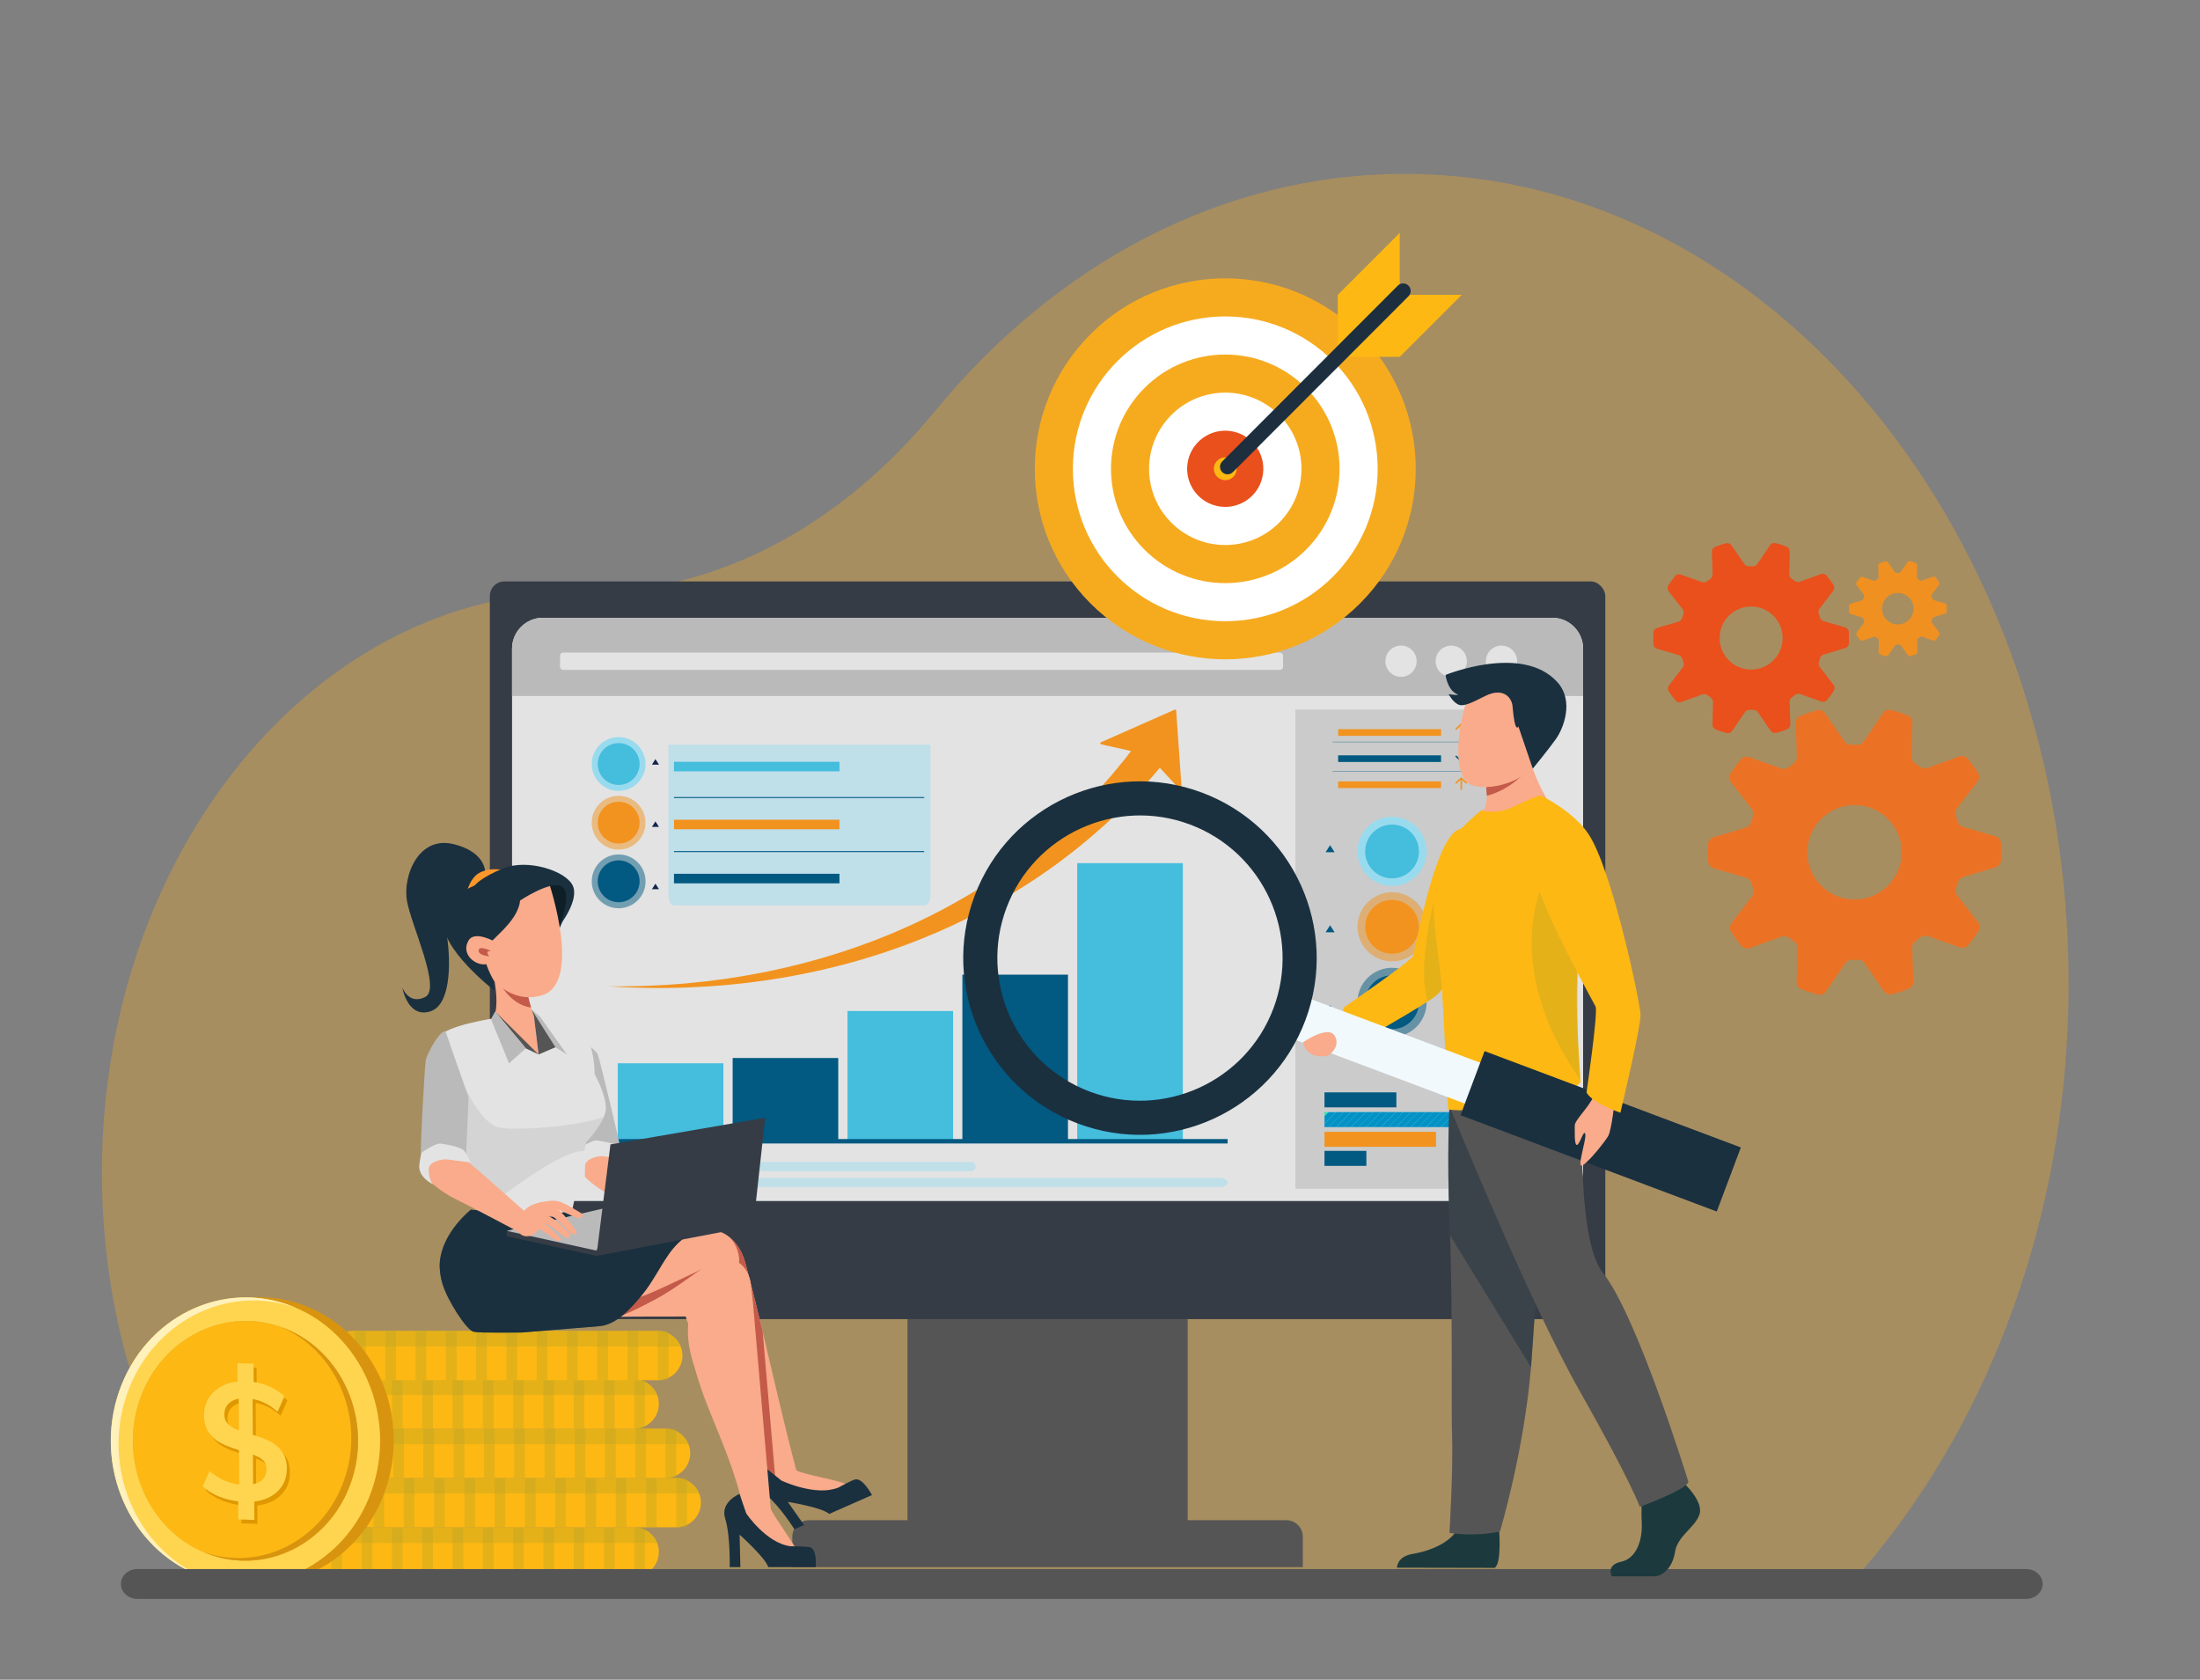 <?xml version="1.0" encoding="UTF-8"?>
<svg xmlns="http://www.w3.org/2000/svg" viewBox="0 0 2791.9 2131.54">
  <rect x="0" y="0" width="2791.9" height="2131.54" fill="#808080" stroke="none"/>
  <defs>
    <style>
      .cls-1 {
        fill: #baa425;
      }

      .cls-1, .cls-2 {
        mix-blend-mode: multiply;
        opacity: .36;
      }

      .cls-1, .cls-2, .cls-3, .cls-4, .cls-5, .cls-6, .cls-7, .cls-8, .cls-9, .cls-10, .cls-11, .cls-12, .cls-13, .cls-14, .cls-15, .cls-16, .cls-17, .cls-18, .cls-19, .cls-20, .cls-21, .cls-22, .cls-23, .cls-24, .cls-25, .cls-26, .cls-27, .cls-28, .cls-29, .cls-30, .cls-31, .cls-32, .cls-33, .cls-34 {
        stroke-width: 0px;
      }

      .cls-2, .cls-21 {
        fill: #bababa;
      }

      .cls-3 {
        opacity: .33;
      }

      .cls-3, .cls-30 {
        fill: #f6ab1f;
      }

      .cls-4, .cls-35 {
        opacity: .47;
      }

      .cls-4, .cls-13 {
        fill: #1a303f;
      }

      .cls-5, .cls-36 {
        opacity: .49;
      }

      .cls-5, .cls-9 {
        fill: #99dbee;
      }

      .cls-37 {
        opacity: .6;
      }

      .cls-38 {
        opacity: .5;
      }

      .cls-39 {
        isolation: isolate;
      }

      .cls-6 {
        fill: #f9ab8b;
      }

      .cls-7 {
        fill: #fb972b;
      }

      .cls-8 {
        fill: #565555;
      }

      .cls-10 {
        fill: #45bddd;
      }

      .cls-11 {
        fill: #2de0b1;
      }

      .cls-12 {
        fill: #1c3a3e;
      }

      .cls-14 {
        fill: #363c45;
      }

      .cls-15 {
        fill: #0e1f28;
      }

      .cls-16 {
        fill: #1d2e3f;
      }

      .cls-17 {
        fill: #132250;
      }

      .cls-18 {
        fill: #df9800;
      }

      .cls-19 {
        fill: #d8940e;
      }

      .cls-20 {
        fill: #c45a49;
      }

      .cls-22 {
        fill: #f1f9fc;
      }

      .cls-23 {
        fill: #fff1bb;
      }

      .cls-24 {
        fill: #fff;
      }

      .cls-25 {
        fill: #e3e3e3;
      }

      .cls-26 {
        fill: #fdb813;
      }

      .cls-27 {
        fill: #ffd550;
      }

      .cls-28 {
        fill: #f09021;
      }

      .cls-29 {
        fill: #f2931f;
      }

      .cls-31 {
        fill: #eb7225;
      }

      .cls-32 {
        fill: #e9501c;
      }

      .cls-33 {
        fill: #0192c6;
      }

      .cls-34 {
        fill: #025981;
      }
    </style>
  </defs>
  <g class="cls-39">
    <g id="a_business_meeting" data-name="a business meeting">
      <g>
        <path class="cls-3" d="m2625.11,1248.38c0,274.36-88.15,523.61-231.8,707.92-13.09,16.8-26.63,33.06-40.62,48.73H302.94c-12.58-15.56-24.61-31.82-36.01-48.73-85.97-127.29-137.61-290.37-137.61-468.17,0-406.94,270.46-736.8,604.13-736.8,2.31,0,4.61,0,6.9.03,165.87,2.28,325.04-81.99,446.74-230.21,152.44-185.66,362.93-300.48,595.39-300.48,465.38,0,842.64,460.13,842.64,1027.7Z"/>
        <path class="cls-32" d="m2346.29,802.19c-.07-2.82-1.96-5.27-4.68-6.06l-27.48-8c-2.11-.61-3.78-2.26-4.4-4.36-.51-1.73-1.07-3.43-1.68-5.11-.75-2.07-.38-4.38.95-6.13l17.48-22.87c1.67-2.18,1.78-5.18.29-7.49-2.63-4.06-5.49-7.96-8.56-11.68-1.75-2.12-4.63-2.91-7.22-1.99l-27.09,9.74c-2.07.74-4.38.39-6.13-.95-1.42-1.09-2.87-2.13-4.35-3.14-1.82-1.23-2.88-3.32-2.83-5.51l.7-28.81c.07-2.74-1.6-5.23-4.16-6.22-4.47-1.73-9.07-3.21-13.78-4.42-2.66-.68-5.46.36-7.01,2.63l-16.27,23.91c-1.22,1.79-3.25,2.86-5.42,2.84-1.71-.01-3.72,0-5.44.02-2.17.03-4.2-1.02-5.43-2.8l-16.42-23.8c-1.56-2.26-4.37-3.29-7.03-2.59-4.7,1.24-9.29,2.76-13.75,4.52-2.55,1.01-4.2,3.51-4.12,6.25l.89,28.81c.07,2.2-.98,4.28-2.79,5.53-1.47,1.01-2.91,2.07-4.32,3.17-1.74,1.35-4.05,1.72-6.13.99l-27.16-9.56c-2.59-.91-5.47-.09-7.2,2.03-3.05,3.74-5.88,7.66-8.48,11.74-1.48,2.32-1.35,5.31.34,7.49l17.63,22.75c1.35,1.74,1.73,4.04,1,6.12-.6,1.69-1.14,3.39-1.64,5.12-.61,2.12-2.26,3.77-4.37,4.4l-27.42,8.18c-2.71.81-4.58,3.28-4.64,6.11-.08,4.19-.07,9.92.04,14.14.07,2.82,1.96,5.27,4.68,6.06l27.48,8c2.11.61,3.78,2.26,4.4,4.36.51,1.73,1.07,3.43,1.68,5.11.75,2.07.38,4.38-.95,6.13l-17.48,22.87c-1.67,2.18-1.78,5.18-.29,7.49,2.63,4.06,5.49,7.96,8.56,11.68,1.75,2.12,4.63,2.91,7.22,1.99l27.09-9.74c2.07-.74,4.38-.39,6.13.95,1.42,1.09,2.87,2.13,4.35,3.14,1.82,1.23,2.88,3.32,2.83,5.51l-.7,28.81c-.07,2.74,1.6,5.23,4.16,6.22,4.47,1.73,9.07,3.21,13.78,4.42,2.66.68,5.46-.36,7.01-2.63l16.27-23.91c1.22-1.79,3.25-2.86,5.42-2.84,1.71.01,3.72,0,5.44-.02,2.17-.03,4.2,1.02,5.43,2.81l16.42,23.8c1.56,2.26,4.37,3.29,7.03,2.59,4.7-1.24,9.29-2.76,13.75-4.52,2.55-1.01,4.2-3.51,4.12-6.25l-.89-28.81c-.07-2.2.98-4.28,2.79-5.53,1.47-1.01,2.91-2.07,4.32-3.17,1.74-1.35,4.05-1.72,6.13-.99l27.16,9.56c2.59.91,5.47.09,7.2-2.03,3.05-3.74,5.88-7.66,8.48-11.74,1.48-2.32,1.35-5.31-.34-7.49l-17.63-22.75c-1.35-1.74-1.73-4.04-1-6.12.6-1.69,1.14-3.39,1.64-5.12.61-2.12,2.26-3.77,4.37-4.4l27.42-8.18c2.71-.81,4.58-3.28,4.64-6.11.08-4.19.07-9.92-.04-14.14Zm-124.04,47.48c-22.09,0-40-17.91-40-40s17.91-40,40-40,40,17.91,40,40-17.91,40-40,40Z"/>
        <path class="cls-31" d="m2539.28,1070.31c-.11-4.23-2.94-7.9-7.01-9.08l-41.16-11.98c-3.16-.92-5.66-3.38-6.59-6.54-.77-2.59-1.61-5.14-2.52-7.66-1.12-3.1-.58-6.56,1.43-9.18l26.18-34.25c2.5-3.27,2.67-7.76.43-11.22-3.94-6.08-8.22-11.92-12.82-17.49-2.62-3.17-6.94-4.36-10.81-2.97l-40.58,14.59c-3.1,1.12-6.56.59-9.18-1.42-2.12-1.63-4.29-3.2-6.51-4.7-2.73-1.85-4.31-4.97-4.23-8.26l1.05-43.16c.1-4.11-2.4-7.84-6.23-9.32-6.7-2.59-13.59-4.81-20.64-6.62-3.98-1.02-8.18.55-10.5,3.95l-24.36,35.81c-1.83,2.69-4.87,4.28-8.12,4.26-2.56-.02-5.58-.01-8.15.02-3.24.04-6.29-1.53-8.13-4.2l-24.6-35.65c-2.34-3.39-6.55-4.93-10.52-3.88-7.04,1.86-13.91,4.13-20.6,6.77-3.82,1.51-6.3,5.25-6.17,9.36l1.34,43.15c.1,3.29-1.46,6.42-4.17,8.28-2.21,1.52-4.37,3.1-6.48,4.75-2.6,2.03-6.06,2.58-9.17,1.48l-40.69-14.32c-3.88-1.37-8.19-.14-10.79,3.05-4.56,5.6-8.81,11.47-12.7,17.58-2.21,3.47-2.02,7.96.5,11.21l26.41,34.08c2.02,2.6,2.59,6.06,1.49,9.16-.89,2.52-1.71,5.08-2.46,7.67-.91,3.17-3.39,5.65-6.55,6.59l-41.08,12.25c-4.06,1.21-6.87,4.91-6.95,9.15-.12,6.28-.1,14.85.06,21.18.11,4.23,2.94,7.9,7.01,9.08l41.16,11.98c3.16.92,5.66,3.38,6.59,6.54.77,2.58,1.61,5.14,2.52,7.66,1.12,3.1.58,6.56-1.43,9.18l-26.18,34.25c-2.5,3.27-2.67,7.76-.43,11.22,3.94,6.08,8.22,11.92,12.82,17.49,2.62,3.17,6.94,4.36,10.81,2.97l40.58-14.59c3.1-1.12,6.56-.59,9.18,1.42,2.12,1.63,4.29,3.2,6.51,4.7,2.73,1.85,4.31,4.97,4.23,8.26l-1.05,43.16c-.1,4.11,2.4,7.84,6.23,9.32,6.7,2.59,13.59,4.81,20.64,6.62,3.98,1.02,8.18-.55,10.5-3.95l24.36-35.81c1.83-2.69,4.87-4.28,8.12-4.26,2.56.02,5.58.01,8.15-.02,3.24-.04,6.29,1.53,8.13,4.2l24.6,35.65c2.34,3.39,6.55,4.93,10.52,3.88,7.04-1.86,13.91-4.13,20.6-6.77,3.82-1.51,6.3-5.25,6.17-9.36l-1.34-43.15c-.1-3.29,1.46-6.42,4.17-8.29,2.21-1.52,4.37-3.1,6.48-4.75,2.6-2.03,6.06-2.58,9.17-1.48l40.69,14.32c3.88,1.37,8.19.14,10.79-3.05,4.56-5.6,8.81-11.47,12.7-17.58,2.21-3.47,2.02-7.96-.5-11.21l-26.41-34.08c-2.02-2.6-2.59-6.06-1.49-9.16.89-2.52,1.71-5.08,2.46-7.67.91-3.17,3.39-5.65,6.55-6.59l41.08-12.25c4.06-1.21,6.87-4.91,6.95-9.15.12-6.28.1-14.85-.06-21.18Zm-185.79,71.12c-33.09,0-59.91-26.82-59.91-59.91s26.82-59.91,59.91-59.91,59.91,26.82,59.91,59.91-26.82,59.91-59.91,59.91Z"/>
        <path class="cls-28" d="m2470.47,768.69c-.04-1.41-.98-2.64-2.34-3.03l-13.74-4c-1.06-.31-1.89-1.13-2.2-2.18-.26-.86-.54-1.72-.84-2.56-.37-1.04-.19-2.19.48-3.06l8.74-11.43c.83-1.09.89-2.59.14-3.74-1.31-2.03-2.74-3.98-4.28-5.84-.87-1.06-2.32-1.46-3.61-.99l-13.55,4.87c-1.04.37-2.19.2-3.06-.47-.71-.54-1.43-1.07-2.17-1.57-.91-.62-1.44-1.66-1.41-2.76l.35-14.41c.03-1.37-.8-2.62-2.08-3.11-2.24-.87-4.54-1.61-6.89-2.21-1.33-.34-2.73.18-3.5,1.32l-8.13,11.96c-.61.9-1.63,1.43-2.71,1.42-.86,0-1.86,0-2.72,0-1.08.01-2.1-.51-2.71-1.4l-8.21-11.9c-.78-1.13-2.19-1.65-3.51-1.29-2.35.62-4.64,1.38-6.87,2.26-1.28.5-2.1,1.75-2.06,3.12l.45,14.4c.03,1.1-.49,2.14-1.39,2.77-.74.51-1.46,1.04-2.16,1.58-.87.68-2.02.86-3.06.49l-13.58-4.78c-1.29-.46-2.73-.05-3.6,1.02-1.52,1.87-2.94,3.83-4.24,5.87-.74,1.16-.67,2.66.17,3.74l8.82,11.38c.67.87.86,2.02.5,3.06-.3.84-.57,1.7-.82,2.56-.3,1.06-1.13,1.88-2.19,2.2l-13.71,4.09c-1.36.4-2.29,1.64-2.32,3.05-.04,2.1-.03,4.96.02,7.07.04,1.41.98,2.64,2.34,3.03l13.74,4c1.06.31,1.89,1.13,2.2,2.18.26.86.54,1.72.84,2.56.37,1.04.19,2.19-.48,3.06l-8.74,11.43c-.83,1.09-.89,2.59-.14,3.74,1.31,2.03,2.74,3.98,4.28,5.84.87,1.06,2.32,1.46,3.61.99l13.55-4.87c1.04-.37,2.19-.2,3.06.47.71.54,1.43,1.07,2.17,1.57.91.62,1.44,1.66,1.41,2.76l-.35,14.41c-.03,1.37.8,2.62,2.08,3.11,2.24.87,4.54,1.61,6.89,2.21,1.33.34,2.73-.18,3.5-1.32l8.13-11.96c.61-.9,1.63-1.43,2.71-1.42.86,0,1.86,0,2.72,0,1.08-.01,2.1.51,2.71,1.4l8.21,11.9c.78,1.13,2.19,1.65,3.51,1.29,2.35-.62,4.64-1.38,6.87-2.26,1.28-.5,2.1-1.75,2.06-3.12l-.45-14.4c-.03-1.1.49-2.14,1.39-2.77.74-.51,1.46-1.04,2.16-1.58.87-.68,2.02-.86,3.06-.49l13.58,4.78c1.29.46,2.73.05,3.6-1.02,1.52-1.87,2.94-3.83,4.24-5.87.74-1.16.67-2.66-.17-3.74l-8.82-11.37c-.67-.87-.86-2.02-.5-3.06.3-.84.57-1.7.82-2.56.3-1.06,1.13-1.88,2.19-2.2l13.71-4.09c1.36-.4,2.29-1.64,2.32-3.05.04-2.1.03-4.96-.02-7.07Zm-62.02,23.74c-11.04,0-20-8.95-20-20s8.95-20,20-20,20,8.95,20,20-8.95,20-20,20Z"/>
        <g>
          <g>
            <rect class="cls-8" x="1151.64" y="1646.17" width="355.56" height="301.46"/>
            <rect class="cls-14" x="621.62" y="737.82" width="1415.6" height="936.11" rx="18.54" ry="18.54"/>
            <path class="cls-8" d="m1026.43,1929.12h605.98c11.56,0,20.95,9.39,20.95,20.95v38.55h-647.88v-38.55c0-11.56,9.39-20.95,20.95-20.95Z"/>
          </g>
          <g>
            <path class="cls-25" d="m2009.03,823.16v661.71c0,21.66-17.56,39.22-39.22,39.22H689.02c-21.65,0-39.2-17.56-39.2-39.22v-661.71c0-21.66,17.56-39.22,39.2-39.22h1280.79c21.66,0,39.22,17.56,39.22,39.22Z"/>
            <g class="cls-37">
              <rect class="cls-21" x="1643.98" y="900.48" width="274.4" height="608.04"/>
            </g>
            <rect class="cls-34" x="1680.83" y="1386.2" width="91.24" height="19.03"/>
            <rect class="cls-29" x="1680.83" y="1436.27" width="141.53" height="19.03"/>
            <rect class="cls-34" x="1680.83" y="1460.44" width="53.17" height="19.03"/>
            <g>
              <polygon class="cls-11" points="1685.91 1411.31 1680.83 1411.31 1680.83 1416.39 1680.83 1416.52 1686.05 1411.31 1685.91 1411.31"/>
              <polygon class="cls-33" points="1695.41 1411.24 1695.34 1411.31 1686.05 1411.31 1680.83 1416.52 1680.83 1425.82 1680.83 1425.89 1680.83 1425.95 1695.54 1411.24 1695.41 1411.24"/>
              <polygon class="cls-33" points="1704.9 1411.24 1695.54 1411.24 1680.83 1425.95 1680.83 1430.27 1685.87 1430.27 1686 1430.27 1705.03 1411.24 1704.9 1411.24"/>
              <polygon class="cls-33" points="1714.39 1411.24 1705.03 1411.24 1686 1430.27 1695.37 1430.27 1695.5 1430.27 1714.53 1411.24 1714.39 1411.24"/>
              <polygon class="cls-33" points="1723.89 1411.24 1714.53 1411.24 1695.5 1430.27 1704.86 1430.27 1704.99 1430.27 1724.02 1411.24 1723.89 1411.24"/>
              <polygon class="cls-33" points="1733.38 1411.24 1724.02 1411.24 1704.99 1430.27 1714.35 1430.27 1714.49 1430.27 1733.51 1411.24 1733.38 1411.24"/>
              <polygon class="cls-33" points="1742.88 1411.24 1733.51 1411.24 1714.49 1430.27 1723.85 1430.27 1723.98 1430.27 1743.01 1411.24 1742.88 1411.24"/>
              <polygon class="cls-33" points="1752.45 1411.17 1743.09 1411.17 1723.98 1430.27 1733.42 1430.19 1733.55 1430.19 1752.58 1411.17 1752.45 1411.17"/>
              <polygon class="cls-33" points="1761.86 1411.24 1761.94 1411.17 1752.58 1411.17 1733.55 1430.19 1742.91 1430.19 1742.84 1430.27 1742.97 1430.27 1762 1411.24 1761.86 1411.24"/>
              <polygon class="cls-33" points="1771.36 1411.24 1762 1411.24 1742.97 1430.27 1752.33 1430.27 1752.46 1430.27 1771.49 1411.24 1771.36 1411.24"/>
              <polygon class="cls-33" points="1780.85 1411.24 1771.49 1411.24 1752.46 1430.27 1761.82 1430.27 1761.96 1430.27 1780.98 1411.24 1780.85 1411.24"/>
              <polygon class="cls-33" points="1790.35 1411.24 1780.98 1411.24 1761.96 1430.27 1771.32 1430.27 1771.45 1430.27 1790.48 1411.24 1790.35 1411.24"/>
              <polygon class="cls-33" points="1799.84 1411.24 1790.48 1411.24 1771.45 1430.27 1780.81 1430.27 1780.94 1430.27 1799.97 1411.24 1799.84 1411.24"/>
              <polygon class="cls-33" points="1809.33 1411.24 1799.97 1411.24 1780.94 1430.27 1790.31 1430.27 1790.44 1430.27 1809.47 1411.24 1809.33 1411.24"/>
              <polygon class="cls-33" points="1818.83 1411.24 1809.47 1411.24 1790.44 1430.27 1799.8 1430.27 1799.93 1430.27 1818.96 1411.24 1818.83 1411.24"/>
              <polygon class="cls-33" points="1828.32 1411.24 1818.96 1411.24 1799.93 1430.27 1809.29 1430.27 1809.43 1430.27 1828.45 1411.24 1828.32 1411.24"/>
              <polygon class="cls-33" points="1837.81 1411.24 1828.45 1411.24 1809.43 1430.27 1818.79 1430.27 1818.92 1430.27 1837.95 1411.24 1837.81 1411.24"/>
              <polygon class="cls-33" points="1839.26 1419.43 1828.41 1430.27 1837.84 1430.34 1839.32 1428.85 1839.26 1419.43"/>
              <polygon class="cls-33" points="1837.95 1411.24 1818.92 1430.27 1828.28 1430.27 1828.41 1430.27 1839.26 1419.43 1839.26 1419.29 1839.26 1411.24 1837.95 1411.24"/>
              <polygon class="cls-33" points="1839.26 1428.92 1839.26 1428.79 1837.78 1430.27 1837.97 1430.34 1839.32 1430.34 1839.26 1428.92"/>
            </g>
            <circle class="cls-9" cx="1766.56" cy="1080.48" r="43.89" transform="translate(-304.21 1090.1) rotate(-31.72)"/>
            <path class="cls-10" d="m1800.7,1080.48c0,18.86-15.29,34.14-34.14,34.14s-34.14-15.28-34.14-34.14,15.29-34.14,34.14-34.14,34.14,15.28,34.14,34.14Z"/>
            <g class="cls-38">
              <circle class="cls-29" cx="1766.56" cy="1176.15" r="43.89" transform="translate(-130.47 224.66) rotate(-7.02)"/>
            </g>
            <path class="cls-29" d="m1800.7,1176.15c0,18.86-15.29,34.14-34.14,34.14s-34.14-15.28-34.14-34.14,15.29-34.14,34.14-34.14,34.14,15.28,34.14,34.14Z"/>
            <g class="cls-38">
              <circle class="cls-34" cx="1766.56" cy="1271.82" r="43.89" transform="translate(-391.09 984.05) rotate(-28.15)"/>
            </g>
            <path class="cls-34" d="m1800.7,1271.82c0,18.86-15.29,34.14-34.14,34.14s-34.14-15.28-34.14-34.14,15.29-34.14,34.14-34.14,34.14,15.28,34.14,34.14Z"/>
            <polygon class="cls-34" points="1682.21 1081.5 1687.95 1072.52 1693.69 1081.5 1682.21 1081.5"/>
            <polygon class="cls-34" points="1682.21 1183.1 1687.95 1174.13 1693.69 1183.1 1682.21 1183.1"/>
            <polygon class="cls-34" points="1682.21 1284.7 1687.95 1275.73 1693.69 1284.7 1682.21 1284.7"/>
            <g>
              <rect class="cls-10" x="784" y="1349.29" width="134.01" height="97.73"/>
              <rect class="cls-34" x="929.76" y="1342.59" width="134.01" height="104.42"/>
              <rect class="cls-10" x="1075.52" y="1282.95" width="134.01" height="164.07"/>
              <rect class="cls-34" x="1221.29" y="1236.83" width="134.01" height="210.18"/>
              <rect class="cls-10" x="1367.05" y="1095.33" width="134.01" height="351.68"/>
              <rect class="cls-34" x="730.99" y="1445.43" width="826.91" height="5.63"/>
              <path class="cls-29" d="m1492.62,901.82c-.02-.98-1.07-1.62-2-1.23l-93.52,41.34c-1.25.53-1.08,2.29.25,2.59l37.99,8.51c-2.22,2.9-4.57,5.97-7.07,9.23-3.98,4.94-8.42,10.24-13.09,15.94-1.17,1.42-2.36,2.87-3.57,4.34-1.26,1.43-2.54,2.88-3.84,4.34-2.6,2.94-5.28,5.96-8.02,9.06-5.39,6.3-11.56,12.48-17.8,19.12-1.57,1.65-3.16,3.32-4.76,5-1.66,1.63-3.34,3.28-5.03,4.94-3.39,3.33-6.84,6.72-10.35,10.17-1.73,1.75-3.56,3.43-5.42,5.11-1.85,1.69-3.71,3.4-5.59,5.12-3.78,3.41-7.51,7-11.5,10.42-3.99,3.41-8.04,6.87-12.14,10.37-2.07,1.73-4.07,3.56-6.23,5.24-2.14,1.7-4.29,3.41-6.45,5.14-4.34,3.42-8.65,6.99-13.16,10.4-4.54,3.37-9.12,6.78-13.74,10.21-18.7,13.45-38.49,26.89-59.56,39.13-21.01,12.31-42.86,24.16-65.48,34.56-5.59,2.75-11.31,5.21-17.01,7.71-5.72,2.47-11.36,5.1-17.17,7.35-5.77,2.33-11.53,4.65-17.28,6.96-5.82,2.15-11.62,4.29-17.39,6.42-5.75,2.21-11.61,4.07-17.4,6.03-5.8,1.92-11.54,3.96-17.36,5.65-5.8,1.76-11.56,3.51-17.28,5.24-5.77,1.58-11.51,3.15-17.19,4.7-2.85.76-5.67,1.58-8.51,2.28-2.84.69-5.67,1.37-8.49,2.06-5.64,1.33-11.2,2.79-16.76,3.99-11.13,2.34-21.99,4.81-32.69,6.65-5.34.95-10.59,2.02-15.8,2.85-5.21.82-10.35,1.62-15.4,2.41-2.53.39-5.03.81-7.52,1.16-2.49.32-4.96.64-7.41.96-4.9.63-9.7,1.25-14.41,1.86-9.43,1.07-18.5,1.93-27.12,2.82-8.64.66-16.84,1.28-24.55,1.86-7.72.39-14.95.75-21.64,1.08-6.69.33-12.84.36-18.4.53-11.12.38-19.85.18-25.81.22-5.96,0-9.14-.01-9.14-.01,0,0,3.17.17,9.13.49,5.95.28,14.69.93,25.82,1.14,5.57.12,11.73.42,18.45.44,6.72.02,13.99.04,21.75.06,7.77-.18,16.03-.37,24.75-.57,8.7-.44,17.87-.82,27.43-1.4,4.77-.36,9.65-.73,14.61-1.11,2.49-.19,4.99-.38,7.52-.57,2.53-.22,5.07-.51,7.64-.76,5.14-.53,10.36-1.07,15.67-1.61,5.31-.56,10.66-1.35,16.11-2.03,10.92-1.29,22.04-3.2,33.45-4.98,5.7-.92,11.41-2.09,17.21-3.15,2.9-.54,5.81-1.09,8.73-1.63,2.92-.56,5.83-1.24,8.76-1.86,5.87-1.28,11.78-2.56,17.74-3.86,5.92-1.46,11.88-2.93,17.88-4.41,6.03-1.4,11.98-3.17,18.01-4.82,6.02-1.69,12.1-3.28,18.1-5.22,6.03-1.87,12.08-3.74,18.15-5.62,6.01-2.06,12.04-4.12,18.08-6.19,6.08-1.99,12.01-4.37,18.02-6.6,6-2.26,12.02-4.48,17.91-6.99,23.85-9.47,47.06-20.47,69.49-32.06,22.5-11.51,43.81-24.34,64.05-37.31,5.01-3.32,9.98-6.61,14.91-9.87,4.9-3.3,9.59-6.77,14.33-10.1,2.36-1.68,4.7-3.35,7.03-5.01,2.35-1.64,4.55-3.43,6.81-5.12,4.49-3.43,8.93-6.82,13.3-10.17,4.37-3.36,8.48-6.89,12.64-10.25,2.07-1.7,4.12-3.38,6.16-5.05,2.05-1.66,4.06-3.32,5.98-5.06,3.89-3.42,7.71-6.78,11.46-10.08,1.88-1.65,3.73-3.29,5.58-4.91,1.78-1.68,3.55-3.34,5.29-4.98,6.94-6.62,13.8-12.79,19.84-19.1,3.07-3.11,6.07-6.14,8.98-9.09,1.45-1.48,2.89-2.93,4.3-4.36,1.36-1.48,2.7-2.93,4.02-4.36,5.27-5.74,10.24-11.06,14.77-16.09,4.06-4.73,7.79-9.08,11.22-13.08l25.09,27.24c.85,1.04,2.58.44,2.55-.88l-6.9-98.89Z"/>
              <path class="cls-5" d="m1231.99,1486.18h-441.93c-3.35,0-6.06-2.61-6.06-5.83h0c0-3.22,2.71-5.83,6.06-5.83h441.93c3.35,0,6.06,2.61,6.06,5.83h0c0,3.22-2.71,5.83-6.06,5.83Z"/>
              <g class="cls-36">
                <path class="cls-9" d="m1547.56,1506.38h-753.23c-5.71,0-10.33-2.61-10.33-5.83h0c0-3.22,4.63-5.83,10.33-5.83h753.23c5.71,0,10.33,2.61,10.33,5.83h0c0,3.22-4.63,5.83-10.33,5.83Z"/>
              </g>
            </g>
            <g>
              <g class="cls-36">
                <path class="cls-9" d="m848.23,945.09v190.97c0,7.15,3.17,12.95,7.07,12.95h318.42c3.91,0,7.07-5.8,7.07-12.95v-190.97h-332.56Z"/>
              </g>
              <circle class="cls-9" cx="785.09" cy="969.5" r="34.15" transform="translate(-143.74 136.69) rotate(-9.12)"/>
              <path class="cls-10" d="m811.65,969.5c0,14.67-11.89,26.56-26.56,26.56s-26.56-11.89-26.56-26.56,11.89-26.56,26.56-26.56,26.56,11.89,26.56,26.56Z"/>
              <g class="cls-38">
                <circle class="cls-29" cx="785.09" cy="1043.93" r="34.15" transform="translate(-217.41 206.58) rotate(-13.18)"/>
              </g>
              <path class="cls-29" d="m811.65,1043.93c0,14.67-11.89,26.56-26.56,26.56s-26.56-11.89-26.56-26.56,11.89-26.56,26.56-26.56,26.56,11.89,26.56,26.56Z"/>
              <g class="cls-38">
                <circle class="cls-34" cx="785.09" cy="1118.36" r="34.15" transform="translate(-404.75 1790.21) rotate(-84.38)"/>
              </g>
              <path class="cls-34" d="m811.65,1118.36c0,14.67-11.89,26.56-26.56,26.56s-26.56-11.89-26.56-26.56,11.89-26.56,26.56-26.56,26.56,11.89,26.56,26.56Z"/>
              <polygon class="cls-17" points="827.33 970.29 831.79 963.31 836.26 970.29 827.33 970.29"/>
              <polygon class="cls-17" points="827.33 1049.34 831.79 1042.36 836.26 1049.34 827.33 1049.34"/>
              <polygon class="cls-17" points="827.33 1128.39 831.79 1121.41 836.26 1128.39 827.33 1128.39"/>
              <rect class="cls-34" x="855.31" y="1080.07" width="317.53" height="1.24"/>
              <rect class="cls-34" x="855.31" y="1108.83" width="210" height="12.11"/>
              <rect class="cls-34" x="855.31" y="1011.45" width="317.53" height="1.24"/>
              <rect class="cls-29" x="855.31" y="1040.2" width="210" height="12.11"/>
              <rect class="cls-10" x="855.31" y="966.68" width="210" height="12.11"/>
            </g>
            <rect class="cls-34" x="1832.83" y="1077.01" width="62.41" height="9.57"/>
            <rect class="cls-34" x="1832.83" y="1171.37" width="62.41" height="9.57"/>
            <rect class="cls-34" x="1832.83" y="1265.72" width="62.41" height="9.57"/>
            <g>
              <rect class="cls-29" x="1853.42" y="918.96" width="1.96" height="14.81"/>
              <polygon class="cls-29" points="1848.05 926.26 1846.71 924.83 1854.4 917.62 1862.09 924.83 1860.75 926.26 1854.4 920.31 1848.05 926.26"/>
              <rect class="cls-29" x="1853.42" y="987.39" width="1.96" height="14.81"/>
              <polygon class="cls-29" points="1848.05 994.69 1846.71 993.26 1854.4 986.05 1862.09 993.26 1860.75 994.69 1854.4 988.73 1848.05 994.69"/>
              <rect class="cls-34" x="1853.42" y="951.04" width="1.96" height="14.81"/>
              <polygon class="cls-34" points="1854.4 967.19 1846.71 959.98 1848.05 958.55 1854.4 964.51 1860.75 958.55 1862.09 959.98 1854.4 967.19"/>
              <rect class="cls-34" x="1691.3" y="941.3" width="173.35" height=".41"/>
              <rect class="cls-34" x="1691.3" y="978.76" width="173.35" height=".41"/>
              <rect class="cls-29" x="1698.16" y="925.32" width="130.6" height="8.45"/>
              <rect class="cls-34" x="1698.16" y="958.49" width="130.6" height="8.45"/>
              <rect class="cls-29" x="1698.16" y="991.58" width="130.6" height="8.45"/>
            </g>
            <path class="cls-21" d="m2009.03,823.16v60.07H649.82v-60.07c0-21.66,17.56-39.22,39.2-39.22h1280.79c21.66,0,39.22,17.56,39.22,39.22Z"/>
            <g>
              <rect class="cls-25" x="710.73" y="828.08" width="917.52" height="22.01" rx="3.87" ry="3.87"/>
              <circle class="cls-25" cx="1777.97" cy="839.08" r="19.83" transform="translate(-72.56 1502.98) rotate(-45)"/>
              <circle class="cls-25" cx="1841.71" cy="839.08" r="19.83" transform="translate(-180.91 768.67) rotate(-22.5)"/>
              <circle class="cls-25" cx="1905.45" cy="839.08" r="19.83" transform="translate(-176.06 793.06) rotate(-22.5)"/>
            </g>
          </g>
        </g>
        <g>
          <g>
            <path class="cls-26" d="m836.1,1969.43c0,17.29-14.01,31.3-31.29,31.3h-386.91c-8.65,0-16.46-3.51-22.14-9.17-5.66-5.67-9.17-13.49-9.17-22.14,0-4.06.77-7.92,2.18-11.47,4.57-11.62,15.88-19.83,29.13-19.83h386.91c8.64,0,16.46,3.51,22.12,9.17,3.01,3.01,5.41,6.63,6.99,10.67,1.4,3.55,2.18,7.41,2.18,11.47Z"/>
            <path class="cls-1" d="m833.92,1957.96h-445.15c4.57-11.62,15.88-19.83,29.13-19.83h386.91c8.64,0,16.46,3.51,22.12,9.17,3.01,3.01,5.41,6.63,6.99,10.67Z"/>
            <rect class="cls-1" x="420.61" y="1938.12" width="13.58" height="62.6"/>
            <rect class="cls-1" x="459.04" y="1938.12" width="13.58" height="62.6"/>
            <rect class="cls-1" x="497.46" y="1938.12" width="13.58" height="62.6"/>
            <rect class="cls-1" x="535.89" y="1938.12" width="13.58" height="62.6"/>
            <rect class="cls-1" x="574.31" y="1938.12" width="13.58" height="62.6"/>
            <rect class="cls-1" x="612.74" y="1938.12" width="13.58" height="62.6"/>
            <rect class="cls-1" x="651.16" y="1938.12" width="13.58" height="62.6"/>
            <rect class="cls-1" x="689.59" y="1938.12" width="13.58" height="62.6"/>
            <rect class="cls-1" x="728.02" y="1938.12" width="13.58" height="62.6"/>
            <rect class="cls-1" x="766.44" y="1938.12" width="13.58" height="62.6"/>
            <rect class="cls-1" x="804.87" y="1938.12" width="13.58" height="62.6"/>
          </g>
          <g>
            <path class="cls-26" d="m889.5,1906.82c0,17.29-14.01,31.3-31.29,31.3h-386.91c-8.65,0-16.46-3.51-22.14-9.17-5.66-5.67-9.17-13.49-9.17-22.14,0-4.06.77-7.92,2.18-11.47,4.57-11.62,15.88-19.83,29.13-19.83h386.91c8.64,0,16.46,3.51,22.12,9.17,3.01,3.01,5.41,6.63,6.99,10.67,1.4,3.55,2.18,7.41,2.18,11.47Z"/>
            <path class="cls-1" d="m887.32,1895.35h-445.15c4.57-11.62,15.88-19.83,29.13-19.83h386.91c8.64,0,16.46,3.51,22.12,9.17,3.01,3.01,5.41,6.63,6.99,10.67Z"/>
            <rect class="cls-1" x="474.01" y="1875.52" width="13.58" height="62.6"/>
            <rect class="cls-1" x="512.44" y="1875.52" width="13.58" height="62.6"/>
            <rect class="cls-1" x="550.86" y="1875.52" width="13.58" height="62.6"/>
            <rect class="cls-1" x="589.29" y="1875.52" width="13.58" height="62.6"/>
            <rect class="cls-1" x="627.71" y="1875.52" width="13.58" height="62.6"/>
            <rect class="cls-1" x="666.14" y="1875.52" width="13.58" height="62.6"/>
            <rect class="cls-1" x="704.57" y="1875.52" width="13.58" height="62.6"/>
            <rect class="cls-1" x="742.99" y="1875.52" width="13.58" height="62.6"/>
            <rect class="cls-1" x="781.42" y="1875.52" width="13.58" height="62.6"/>
            <rect class="cls-1" x="819.84" y="1875.52" width="13.58" height="62.6"/>
            <rect class="cls-1" x="858.27" y="1875.52" width="13.58" height="62.6"/>
          </g>
          <g>
            <path class="cls-26" d="m875.92,1844.22c0,17.29-14.01,31.3-31.29,31.3h-386.91c-8.65,0-16.46-3.51-22.14-9.17-5.66-5.67-9.17-13.49-9.17-22.14,0-4.06.77-7.92,2.18-11.47,4.57-11.62,15.88-19.83,29.13-19.83h386.91c8.64,0,16.46,3.51,22.12,9.17,3.01,3.01,5.41,6.63,6.99,10.67,1.4,3.55,2.18,7.41,2.18,11.47Z"/>
            <path class="cls-1" d="m873.74,1832.75h-445.15c4.57-11.62,15.88-19.83,29.13-19.83h386.91c8.64,0,16.46,3.51,22.12,9.17,3.01,3.01,5.41,6.63,6.99,10.67Z"/>
            <rect class="cls-1" x="460.43" y="1812.92" width="13.58" height="62.6"/>
            <rect class="cls-1" x="498.86" y="1812.92" width="13.58" height="62.6"/>
            <rect class="cls-1" x="537.28" y="1812.92" width="13.58" height="62.6"/>
            <rect class="cls-1" x="575.71" y="1812.92" width="13.58" height="62.6"/>
            <rect class="cls-1" x="614.13" y="1812.92" width="13.58" height="62.6"/>
            <rect class="cls-1" x="652.56" y="1812.92" width="13.58" height="62.6"/>
            <rect class="cls-1" x="690.98" y="1812.92" width="13.58" height="62.6"/>
            <rect class="cls-1" x="729.41" y="1812.92" width="13.58" height="62.6"/>
            <rect class="cls-1" x="767.84" y="1812.92" width="13.58" height="62.6"/>
            <rect class="cls-1" x="806.26" y="1812.92" width="13.58" height="62.6"/>
            <rect class="cls-1" x="844.69" y="1812.92" width="13.58" height="62.6"/>
          </g>
          <g>
            <path class="cls-26" d="m836.1,1781.61c0,17.29-14.01,31.3-31.29,31.3h-386.91c-8.65,0-16.46-3.51-22.14-9.17-5.66-5.67-9.17-13.49-9.17-22.14,0-4.06.77-7.92,2.18-11.47,4.57-11.62,15.88-19.83,29.13-19.83h386.91c8.64,0,16.46,3.51,22.12,9.17,3.01,3.01,5.41,6.63,6.99,10.67,1.4,3.55,2.18,7.41,2.18,11.47Z"/>
            <path class="cls-1" d="m833.92,1770.15h-445.15c4.57-11.62,15.88-19.83,29.13-19.83h386.91c8.64,0,16.46,3.51,22.12,9.17,3.01,3.01,5.41,6.63,6.99,10.67Z"/>
            <rect class="cls-1" x="420.61" y="1750.31" width="13.58" height="62.6"/>
            <rect class="cls-1" x="459.04" y="1750.31" width="13.58" height="62.6"/>
            <rect class="cls-1" x="497.46" y="1750.31" width="13.58" height="62.6"/>
            <rect class="cls-1" x="535.89" y="1750.31" width="13.58" height="62.6"/>
            <rect class="cls-1" x="574.31" y="1750.31" width="13.58" height="62.6"/>
            <rect class="cls-1" x="612.74" y="1750.31" width="13.58" height="62.6"/>
            <rect class="cls-1" x="651.16" y="1750.31" width="13.58" height="62.6"/>
            <rect class="cls-1" x="689.59" y="1750.31" width="13.58" height="62.6"/>
            <rect class="cls-1" x="728.02" y="1750.31" width="13.58" height="62.6"/>
            <rect class="cls-1" x="766.44" y="1750.31" width="13.58" height="62.6"/>
            <rect class="cls-1" x="804.87" y="1750.31" width="13.58" height="62.6"/>
          </g>
          <g>
            <path class="cls-26" d="m866.05,1720.17c0,17.29-14.01,31.3-31.29,31.3h-386.91c-8.65,0-16.46-3.51-22.13-9.17-5.66-5.67-9.17-13.49-9.17-22.14,0-4.06.77-7.92,2.18-11.47,4.57-11.62,15.88-19.83,29.13-19.83h386.91c8.64,0,16.46,3.51,22.12,9.17,3.01,3.01,5.41,6.63,6.99,10.67,1.4,3.55,2.18,7.41,2.18,11.47Z"/>
            <path class="cls-1" d="m863.87,1708.7h-445.15c4.57-11.62,15.88-19.83,29.13-19.83h386.91c8.64,0,16.46,3.51,22.12,9.17,3.01,3.01,5.41,6.63,6.99,10.67Z"/>
            <rect class="cls-1" x="450.56" y="1688.87" width="13.58" height="62.6"/>
            <rect class="cls-1" x="488.99" y="1688.87" width="13.58" height="62.6"/>
            <rect class="cls-1" x="527.41" y="1688.87" width="13.58" height="62.6"/>
            <rect class="cls-1" x="565.84" y="1688.87" width="13.58" height="62.6"/>
            <rect class="cls-1" x="604.26" y="1688.87" width="13.58" height="62.6"/>
            <rect class="cls-1" x="642.69" y="1688.87" width="13.58" height="62.6"/>
            <rect class="cls-1" x="681.11" y="1688.87" width="13.58" height="62.6"/>
            <rect class="cls-1" x="719.54" y="1688.87" width="13.58" height="62.6"/>
            <rect class="cls-1" x="757.97" y="1688.87" width="13.58" height="62.6"/>
            <rect class="cls-1" x="796.39" y="1688.87" width="13.58" height="62.6"/>
            <rect class="cls-1" x="834.82" y="1688.87" width="13.58" height="62.6"/>
          </g>
          <g>
            <ellipse class="cls-19" cx="328.77" cy="1828.07" rx="181.97" ry="170.88" transform="translate(-1502.79 2136.81) rotate(-89.37)"/>
            <g>
              <ellipse class="cls-26" cx="311.5" cy="1828.36" rx="152.14" ry="142.87" transform="translate(-1520.17 2119.79) rotate(-89.37)"/>
              <path class="cls-27" d="m252.29,1999.15c-88.39-34.64-133.74-139.43-101.09-233.6,32.65-94.17,131.11-142.61,219.5-107.97,88.39,34.64,133.74,139.43,101.09,233.6-32.65,94.17-131.12,142.61-219.5,107.97Zm108.71-313.57c-73.9-28.96-156.22,11.54-183.52,90.27-27.29,78.73,10.62,166.35,84.52,195.3,73.9,28.96,156.22-11.54,183.52-90.27,27.29-78.73-10.62-166.35-84.52-195.3Z"/>
              <path class="cls-23" d="m160.98,1769.38c32.04-92.43,127.49-140.79,214.58-109.8-1.61-.69-3.22-1.36-4.86-2-88.39-34.64-186.86,13.8-219.5,107.97-32.65,94.17,12.7,198.96,101.09,233.6,1.64.64,3.28,1.24,4.92,1.83-85.18-36.52-128.27-139.17-96.23-231.6Z"/>
              <path class="cls-19" d="m361,1685.58c-1.43-.56-2.87-1.09-4.31-1.6,71.09,30.6,107.03,116.34,80.27,193.55-26.77,77.21-106.45,117.64-179.21,91.87,1.4.6,2.82,1.2,4.25,1.76,73.9,28.96,156.22-11.54,183.52-90.27,27.29-78.73-10.62-166.35-84.52-195.3Z"/>
              <g>
                <path class="cls-18" d="m356.74,1896.91c-7.49,7.51-17.55,12.03-30.2,13.55l.13,23.31-20.38-.7-.12-22.89c-8.93-1.01-17.24-3.11-24.91-6.31-7.68-3.2-14.4-7.42-20.15-12.66l8.69-19.43c11.64,9.92,24.19,15.59,37.66,17.04l-.24-43.67c-8.94-2.68-16.48-5.57-22.63-8.65-6.14-3.08-11.3-7.53-15.46-13.34-4.16-5.81-6.26-13.26-6.31-22.36-.04-7.56,1.72-14.39,5.28-20.49,3.56-6.1,8.56-11.11,15.01-15.02,6.44-3.9,13.85-6.27,22.24-7.11l-.13-23.3,20.38.7.12,23.09c7.73,1.25,15,3.46,21.82,6.63,6.81,3.17,12.56,7.08,17.25,11.72l-8.69,19.43c-9.77-8.73-20.33-14.13-31.66-16.2l.25,45.56c8.94,2.69,16.35,5.49,22.22,8.43,5.88,2.93,10.83,7.19,14.86,12.79,4.03,5.6,6.06,12.8,6.11,21.62.06,11.34-3.65,20.76-11.14,28.27Zm-63.3-84.66c3.21,3.12,7.76,5.83,13.63,8.13l-.22-40.52c-5.72,1.07-10.21,3.36-13.45,6.88-3.25,3.53-4.85,8.02-4.82,13.48.03,4.9,1.65,8.91,4.86,12.02Zm44.33,69.53c2.91-3.33,4.35-7.72,4.32-13.18-.02-4.34-1.51-7.89-4.45-10.65-2.95-2.76-7.22-5.14-12.83-7.16l.2,37.58c5.59-1.07,9.84-3.27,12.75-6.59Z"/>
                <path class="cls-27" d="m289.6,1807.25c3.21,3.12,7.76,5.83,13.63,8.13l-.22-40.52c-5.72,1.07-10.21,3.36-13.45,6.88-3.25,3.53-4.85,8.02-4.82,13.48.03,4.9,1.65,8.91,4.86,12.02Zm44.33,69.53c2.91-3.33,4.35-7.72,4.32-13.18-.02-4.34-1.51-7.89-4.45-10.65-2.95-2.76-7.22-5.14-12.83-7.16l.2,37.58c5.59-1.07,9.84-3.27,12.75-6.59Zm18.96,15.13c-7.49,7.51-17.55,12.03-30.2,13.55l.13,23.31-20.38-.7-.12-22.89c-8.93-1.01-17.24-3.11-24.91-6.31-7.68-3.2-14.4-7.42-20.15-12.66l8.69-19.43c11.64,9.92,24.19,15.59,37.65,17.04l-.24-43.67c-8.94-2.68-16.48-5.57-22.63-8.65-6.14-3.08-11.3-7.53-15.46-13.34-4.16-5.81-6.26-13.26-6.31-22.36-.04-7.56,1.72-14.39,5.28-20.5,3.56-6.1,8.56-11.11,15.01-15.02,6.44-3.9,13.85-6.27,22.24-7.11l-.13-23.3,20.38.7.12,23.09c7.73,1.25,15,3.46,21.82,6.63,6.81,3.17,12.56,7.08,17.25,11.72l-8.69,19.43c-9.77-8.73-20.33-14.13-31.66-16.2l.25,45.56c8.94,2.69,16.35,5.49,22.22,8.43,5.88,2.93,10.83,7.19,14.86,12.79,4.03,5.6,6.06,12.8,6.11,21.62.06,11.34-3.65,20.76-11.14,28.27Z"/>
              </g>
            </g>
          </g>
        </g>
        <path class="cls-8" d="m2592.14,2010.04c0,10.49-9.3,18.96-20.75,18.96H174.22c-5.74,0-10.9-2.12-14.68-5.55-3.75-3.43-6.07-8.17-6.07-13.41,0-10.47,9.3-18.94,20.75-18.94h2397.43c5.64.07,10.68,2.16,14.41,5.55,3.75,3.43,6.07,8.15,6.07,13.39Z"/>
        <g>
          <circle class="cls-30" cx="1554.92" cy="594.93" r="241.73" transform="translate(34.75 1273.75) rotate(-45)"/>
          <circle class="cls-24" cx="1554.92" cy="594.93" r="193.38"/>
          <circle class="cls-30" cx="1554.92" cy="594.93" r="145.04" transform="translate(34.75 1273.75) rotate(-45)"/>
          <circle class="cls-24" cx="1554.92" cy="594.93" r="96.69"/>
          <circle class="cls-32" cx="1554.92" cy="594.93" r="48.35" transform="translate(618.67 1971.57) rotate(-76.72)"/>
          <circle class="cls-26" cx="1554.92" cy="594.93" r="14.5" transform="translate(-75.22 256.75) rotate(-9.22)"/>
          <g>
            <polygon class="cls-26" points="1776.34 374.15 1697.7 452.79 1697.7 374.15 1776.34 295.51 1776.34 374.15"/>
            <polygon class="cls-26" points="1776.34 374.15 1697.7 452.79 1776.34 452.79 1854.99 374.15 1776.34 374.15"/>
          </g>
          <path class="cls-16" d="m1787.56,362.61c-.05-.06-.1-.11-.15-.17-3.73-3.73-9.78-3.73-13.51,0l-222.85,223.14c-3.73,3.73-3.73,9.79,0,13.52.05.05.11.1.17.15,1.84,1.76,4.21,2.65,6.59,2.65s4.89-.93,6.75-2.8l222.85-223.14c3.68-3.68,3.72-9.61.15-13.36Z"/>
        </g>
        <g>
          <path class="cls-6" d="m1724.74,1309.82s-32.63,24.49-41.38,26.34c-8.75,1.85-3.7-6.63-12.87-9.46-9.18-2.83-9.13-7.41-4.97-13.56,4.16-6.15-14.33,3.93-17.17,1.57-2.84-2.36,11.29-14.15,16.11-18.78,4.82-4.64,29.13-2.67,43.88-7.69,14.75-5.02,16.4,21.58,16.4,21.58Z"/>
          <path class="cls-26" d="m1947.82,1057.89c-6.8,27.5-36.44,77.87-65.05,121.7-26.84,41.18-52.73,76.51-58.05,81.87-1.94,1.98-6.68,5.32-13.11,9.52-29.68,19.33-95.89,56.44-95.89,56.44,0,0-15.5-34.84-10.31-48.97,0,0,84.84-58.25,87.85-65.59,3.01-7.38,27.04-148.25,57.72-160.16,30.67-11.91,91.85-72.06,91.85-72.06,0,0,13.48,42.88,4.99,77.26Z"/>
          <path class="cls-1" d="m1882.77,1179.58c-26.84,41.18-52.73,76.51-58.05,81.87-1.94,1.98-6.68,5.32-13.11,9.52-.25-.7-.41-1.44-.62-2.18-15.42-61.01,21.77-172.61,21.77-172.61l50.01,83.4Z"/>
          <g>
            <path class="cls-12" d="m2136.33,1881.46s25.52,23.29,20.54,39.84c-4.98,16.55-28.01,27.58-31.13,47.81-3.11,20.23-15.56,31.26-26.77,31.26h-53.42s-8.25-14.23,11.67-18.53c19.92-4.29,27.43-28.06,26.19-50.13-1.25-22.07,1.87-51.49,1.87-51.49l42.33-9.81,8.71,11.03Z"/>
            <path class="cls-12" d="m1902.28,1939.09s3.95,45.76-5.72,50.52l-123.79-.25s0-14.29,19.88-17.46c19.88-3.17,54.81-14.82,60.72-40.74,5.91-25.93,48.9,7.94,48.9,7.94Z"/>
            <path class="cls-8" d="m1964.37,1386.1s0,.09-.02.25c-.46,8.55-12.86,233.56-20.88,341.5-.13,1.78-.27,3.57-.41,5.34-.05.59-.1,1.16-.14,1.75-8.97,107.44-39.41,208.51-39.41,208.51-34.53,7.16-64.06,1.76-64.06,1.76,0,0,5-83.17,3.19-127.91-.99-24.16.98-146.18-2.44-249.75-.22-6.86-.47-13.63-.75-20.3-3.39-81.7,0-143.71,0-143.71l121.77-17,3.16-.44Z"/>
            <path class="cls-4" d="m1964.35,1386.35c-.46,8.55-12.86,233.56-20.88,341.5-.13,1.78-.27,3.57-.41,5.34-.05.59-.1,1.16-.14,1.75l-102.73-167.39c-.22-6.86-.47-13.63-.75-20.3-3.39-81.7,0-143.71,0-143.71l121.77-17,3.14-.19Z"/>
            <path class="cls-8" d="m1839.43,1403.55s99.49,245.57,164.9,360.98c65.42,115.4,76.7,147.61,76.7,147.61,0,0,58.27-21.4,61.68-31.46,0,0-64.85-211.32-108.66-265.63-24.75-30.69-25.63-127.62-27-159.83-1.36-32.21-8.86-95.95-8.86-95.95l-158.77,44.28Z"/>
          </g>
          <path class="cls-6" d="m1970.33,1025.1s-67.31,32.48-106.12,20.43c0,0,3.66-10.56,20.38-19.52,4.78-16.17,1.26-42.5,1.26-42.5l25.97-20.43,24.63-19.55c9.48,49.13,33.88,81.57,33.88,81.57Z"/>
          <path class="cls-26" d="m2005.8,1371.84c.15,4.11-8.66,8.82-12.54,10.58-28.81,12.64-55.67,21.46-86.12,24.4-35.97,3.67-68.02,1.96-69.22.93-.67-.47-2.63-61.93-7.62-147.05-2.78-47.47-18.48-111.87-6.6-154.13,8.62-30.67,25.82-51.29,42.09-66.13l13.43-11.76c13.43,2.65,27.61,1.91,41.79-4.99,15.52-7.5,32.24-15.58,34.93-13.52,20.3,14.84,34.03,48.21,41.34,90.83,4.18,24.54,6.27,52.03,6.12,80.83,0,10.58-.3,21.46-.9,32.19-3.58,58.2,0,108.75,2.09,138,.6,8.53,1.04,15.14,1.19,19.84Z"/>
          <path class="cls-1" d="m2004.61,1369.17c-103.46-147.92-43.48-255.78-43.48-255.78l38.19-12.4c3.02,26.22,4.53,55.58,4.42,86.36,0,11.31-.22,22.92-.65,34.39-2.59,62.18,0,116.19,1.51,147.44Z"/>
          <path class="cls-20" d="m1936.9,977.9s-17.55,23.27-49.94,31.94c-1.64-13.23-1.11-26.32-1.11-26.32l25.97-20.43,25.08,14.81Z"/>
          <g>
            <g>
              <rect class="cls-22" x="1852.37" y="1106.48" width="55.36" height="544.47" transform="translate(3832.13 104.04) rotate(110.6)"/>
              <rect class="cls-13" x="1987.82" y="1261.84" width="86.87" height="347.44" transform="translate(4089.77 39.35) rotate(110.6)"/>
            </g>
            <path class="cls-13" d="m1367.77,1425.7c115.93,43.58,245.23-15.07,288.81-131,43.58-115.92-15.07-245.23-131-288.81-115.92-43.58-245.24,15.08-288.81,131-43.58,115.93,15.08,245.24,131,288.81Zm15.21-40.46c-93.43-35.12-140.86-139.7-105.73-233.14,35.12-93.42,139.69-140.86,233.12-105.74,93.43,35.12,140.85,139.7,105.74,233.12-35.12,93.43-139.7,140.87-233.13,105.75Z"/>
          </g>
          <path class="cls-6" d="m2049.55,1393.48s-4.17,40.59-8.76,48.26c-4.58,7.68-24.08,32.21-32.39,37.02-8.31,4.81,5.07-32.32,3.38-39.55-1.69-7.23-6.84,13.19-10.5,13.67-3.66.48-2.72-17.9-2.85-24.58-.13-6.69,17.82-23.19,24.14-37.43,6.33-14.24,26.97,2.61,26.97,2.61Z"/>
          <path class="cls-26" d="m1955.92,1009.83s40.63,19.24,60.11,48.82c30.22,45.88,65.24,213.09,65.89,228.57.65,15.48-25.57,124.8-25.57,124.8,0,0-36.11-12.26-42.97-25.67,0,0,14.84-101.81,11.48-109.03-3.37-7.22-93.1-165.28-81.02-195.89,12.08-30.61,12.08-71.6,12.08-71.6Z"/>
          <path class="cls-6" d="m1867.01,995.87c18.05,8.93,81.58-1.11,88.68-47.6,7.1-46.49,21.64-76.2-26.34-86.07-47.98-9.86-60.09,6.48-66.3,21.43-6.2,14.95-26.57,97.13,3.96,112.24Z"/>
          <path class="cls-13" d="m1926.89,921.8s-4.37,10.76-7.45-25.94c-.79-9.42-10.58-24.05-33.59-13.16-12.27,5.81-26.59,14.43-34.27,11.69-7.69-2.74-13.15-13.46-13.15-13.46,0,0,15.66,2.26,10.69,0-12.64-5.74-14.63-24.46-14.63-24.46,0,0,97.28-39.87,141.69,8.96,22.21,24.43,7.4,59.62-1.64,72.37-9.05,12.75-29.37,37.6-29.37,37.6l-18.28-53.6Z"/>
          <path class="cls-6" d="m1653.65,1322.49s32.1-22.1,40.26-7.89c8.16,14.21-8.42,25-8.42,25,0,0-26.84,6.84-31.84-17.1Z"/>
        </g>
        <g id="woman_working_with_a_laptop" data-name="woman working with a laptop">
          <g id="woman_using_a_laptop" data-name="woman using a laptop">
            <g>
              <path class="cls-21" d="m739.91,1483.8c3.72,1.82,7.7,2.91,11.69,3.55,11.2,1.8,22.58-1.72,25.84-4.97,2.59-2.59,10.57-20.57,10.34-22.16-2.54-17.18-26.04-112.43-28.93-121.54-3.28-10.36-44.1-30.76-44.84-19.93-.74,10.83,5.14,72.71,5.14,72.71,1.15,6.28,20.28,74.29,20.28,74.29,0,0,.3,9.27.48,18.06Z"/>
              <g>
                <path class="cls-6" d="m864.91,1563.71s-72.79-38.6-89.12-46.51c-20.88-10.11-51.83-34.62-40.22-47.71,12.06-13.6,36.27-14.66,47.35-7.08,8.45,5.78,99.37,86.85,99.37,86.85,0,0-9.71,15.72-17.38,14.45Z"/>
                <path class="cls-25" d="m734.78,1457.8c-2.71,2.1-4.43,12.41-4.19,15.83.37,5.19,10.74,27.85,10.74,27.85,0,0,1.19-5.73,1.12-21.75-.04-9.5,17-13.25,23.2-12.45,6.2.79,29.99,3.85,29.99,3.85,0,0-5.78-13.79-9.9-16.35-6.99-4.34-23.36-6.94-28.5-7.6-5.14-.66-19.75,8.53-22.46,10.62Z"/>
              </g>
            </g>
            <g>
              <path class="cls-25" d="m570.93,1408.1c4.07,15.88,8.8,32.26,13.99,47.81,2.37,7.15,4.85,14.12,7.4,20.78,4.88,12.75,10.04,24.4,15.31,33.99,4.03,7.3,8.13,13.42,12.25,17.96,0,0,.01.01.04.05.18.19.34.38.52.56.87.93,1.51,2.13,2.6,2.56,47.99,18.95,103.06,4.4,103.06,4.4l1.43-7.04,14.02-68.71,2.29-11.25s16.23-16.57,22.54-32.19c1.47-3.63,2.4-7.23,2.47-10.54.33-17.54-14.25-43.43-14.25-43.43,0,0,0-24.22-6.42-37.75-6.41-13.53-64.86-32.71-64.86-32.71l-7.83,37.66-45.45-38.53s-65.6,9.37-73.14,24.72c-3.53,7.16,2.67,47.43,14.02,91.67Z"/>
              <path class="cls-15" d="m674.7,1127.92l35.72,49.33s13.91-31.78,12.84-43.53c-1.07-11.75-9.26-17.45-22.43-15.31-13.18,2.14-26.13,9.51-26.13,9.51Z"/>
              <path class="cls-13" d="m615.7,1111.32s5.2-28.64-39.7-40.03c-44.9-11.39-65.08,40.35-59.55,71.91,5.54,31.56,43.93,111.6,23.1,122.03-20.82,10.4-28.95-12.05-28.95-12.05,0,0,6.51,39.37,35.47,30.26,28.96-9.12,25.06-73.1,20.69-98.6-4.37-25.5,48.95-73.53,48.95-73.53Z"/>
              <path class="cls-6" d="m683.47,1304.8s-6.67-15.26-11.35-32.43c-.82-3.04-1.58-6.13-2.23-9.2-2.3-10.81-3.23-21.47-.75-28.76,7.16-21.19-44.99-6.52-44.99-6.52,0,0,11.9,45.75,1.79,64.66-10.1,18.91,57.53,12.27,57.53,12.27Z"/>
              <path class="cls-20" d="m631.34,1241.76c.18.42,13.31,32.71,42.56,36.77-.82-3.04-3.36-12.28-4.01-15.36,0,0-16.03,3.23-38.55-21.41Z"/>
              <path class="cls-7" d="m639.14,1104.74s-31.87,6.12-47.76,32.09c0,0,3.23-23.5,19.08-30.28,15.86-6.78,28.68-1.8,28.68-1.8Z"/>
              <path class="cls-6" d="m627.38,1292.41l56.09,45.72-5.78-48.17s-32.71-7.05-50.31,2.45Z"/>
              <polygon class="cls-8" points="667.26 1330.36 683.47 1338.13 628.38 1283.52 667.26 1330.36"/>
              <polygon class="cls-21" points="674.7 1281.08 704.92 1328.93 719.5 1338.13 685.51 1290.48 674.7 1281.08"/>
              <polygon class="cls-8" points="704.92 1328.93 683.47 1338.13 677.69 1289.96 674.7 1281.08 704.92 1328.93"/>
              <polygon class="cls-21" points="628.38 1283.52 667.26 1330.36 645.99 1349.34 623.04 1293.26 628.38 1283.52"/>
              <path class="cls-6" d="m697.1,1121.7s42.55,127-10.15,141.58c-48.3,13.36-83.99-36.97-93.27-88.96-9.28-51.99,59.45-87.43,103.43-52.62Z"/>
              <path class="cls-13" d="m660,1142.8s39.58-26.65,53.32-17.63c13.74,9.02-3.29,49.65-3.29,49.65,0,0,26.05-32.96,16.56-51.52-9.5-18.55-57.35-33.74-87.78-21.4-30.44,12.34-36.07,21.84-36.07,21.84,0,0-31.87,9.73-39,44.03-7.12,34.31,63.64,89.28,63.64,89.28l-.86-12.88s-14.06-24.06-11.6-36.88c2.47-12.82,42.11-35.01,45.08-64.51Z"/>
              <path class="cls-6" d="m629.28,1195.7s-26.54-15.68-34.56-2.37c-11.9,19.75,14.47,37.03,28.07,28.01,13.59-9.02,6.49-25.64,6.49-25.64Z"/>
              <path class="cls-20" d="m623.14,1206.84s-14.77-7.61-15.72-.96c-.95,6.66,13.47,7.61,13.47,7.61,0,0-6.72-7.12,2.25-6.65Z"/>
              <path class="cls-2" d="m570.93,1408.1c4.07,15.88,8.8,32.26,13.99,47.81,2.37,7.15,4.85,14.12,7.4,20.78,4.88,12.75,10.04,24.4,15.31,33.99,4.03,7.3,8.13,13.42,12.25,17.96,0,0,.01.01.04.05.18.19.34.38.52.56,27.77-18.29,89.34-68.48,121.11-68.79l2.29-11.25s16.23-16.57,22.54-32.19c-24.88,11.52-114.64,19.07-134.63,13.32-20.71-5.94-40.16-47-40.16-47l-20.66,24.77Z"/>
            </g>
            <g>
              <g>
                <path class="cls-6" d="m865.23,1636.52c1.21,22.36,3.03,37.04,20.02,69,2.06,4.3,4.14,8.46,6.24,12.5,25.87,49.85,54.36,82.27,85.54,152.8,0,0-4.37,11.82,1.24,22.28,2.03,3.77,7.26,5.65,14.31,6.25,27.49,2.35,82.6-14.75,82.6-14.75-1.27-4.74-63.47-14.64-64.74-19.38-15.65-58.66-28.61-116.96-42.6-175.39-6.27-26.17-12.74-52.37-19.75-78.64-4.44-17.87-7.25-23.48-14.11-32.84-2.6-3.54-5.75-6.51-9.29-8.85-14.3-9.52-34.6-8.95-47.53,3.97-19.3,19.29-13.35,36.96-11.94,63.05Z"/>
                <path class="cls-20" d="m889.05,1709.68c.8,2.83,1.62,5.61,2.45,8.35,25.87,49.85,54.36,82.27,85.54,152.8,0,0-4.37,11.82,1.24,22.28,2.03,3.77,7.26,5.65,14.31,6.25-4.48-6.9-7.75-12.3-7.88-13.79-5.62-65.25-11.24-130.49-16.86-195.74-6.27-26.17-12.74-52.37-19.75-78.64-4.44-17.87-7.25-23.48-14.11-32.84-2.6-3.54-5.75-6.51-9.29-8.85-6.79.89-13.87,3.82-20.54,8.65-22.42,16.23-19.64,34.54-22.82,60.5-2.72,22.25-3.48,37,7.7,71.03Z"/>
                <path class="cls-13" d="m970.37,1861.76l21.35,17.08s42.88,20.39,71.85,9.09c0,0,17.77-9.94,22.09-10.64,9.69-1.57,20.95,19.91,20.95,19.91l-54.3,23.95c-9.26-8.38-52.54-15.27-52.54-15.27l20.63,29.34-12.25,5.4s-17.83-28.58-35.59-43.52c-17.76-14.94-2.22-35.34-2.22-35.34Z"/>
              </g>
              <path class="cls-6" d="m710.57,1589.3c64.25,0,139.3,6.45,205.49,8.86,16.47.6,30.58,8.66,33.36,19.93,2.78,11.27-10.37,50.94-54.29,52.11-57.58,1.53-115.55-1.68-172.74,4.6-25.5,2.8-90.63-85.49-11.82-85.49Z"/>
              <path class="cls-20" d="m710.57,1589.3c58.1,0,139.39,5.89,200.62,8.67-25.05,12.44-46.94,33.61-80.96,51.67-15.18,8.06-28.96,15.06-44.59,21.37-21.15.45-42.25,1.47-63.25,3.78-25.5,2.8-90.63-85.49-11.82-85.49Z"/>
              <path class="cls-6" d="m1012.58,1970.28c-.42-4.87-34.09-51.07-34.51-55.94-7.51-87.14-15.01-174.27-22.52-261.41-3.31-28.54-2.4-28.36-7.53-38.6-9.81-19.58-31.76-20.98-50.49-7.42-22.42,16.24-19.65,34.54-22.82,60.5-2.72,22.24-3.49,37,7.7,71.03,17.13,60.62,41.76,96.37,61.7,176.56,0,0-6.38,11.03-2.67,22.18,6.56,19.71,71.15,33.1,71.15,33.1Z"/>
              <path class="cls-6" d="m732.7,1669.87s64.68-17.89,87.36-26.77c22.68-8.87,96-44.95,96-44.95,0,0,17.03,1.79,20.56,5.01,3.53,3.22,3.1-38.21-30.68-41.6-37.33-3.75-91.94,0-91.94,0l-81.31,108.31Z"/>
              <path class="cls-13" d="m938.45,1895.77l8.57,24.71s25.11,37.71,56.3,41.74c0,0,20.84-.11,24.94,1.34,9.18,3.24,6.81,25.1,6.81,25.1h-60.14c-3.17-11.54-36.36-41.23-36.36-41.23l1.02,41.23h-13.57s.97-40.42-5.74-61.6c-6.71-21.18,18.16-31.28,18.16-31.28Z"/>
            </g>
            <g>
              <path class="cls-13" d="m561.77,1629.94c-2.18-7.06-3.47-14.34-3.76-21.67-1.1-27.25,17.52-54.67,39.5-73.29,44.02,5.15,82.67,6.21,126.94,3.14,6.99,5.19,14.5,9.85,22.4,13.91,51.26.01,104.57,1.8,155.83,1.81-22.95,5.54-41.8,20.36-54.08,38-11.71,16.81-20.41,35.22-33.56,51.21-13.14,15.98-32.14,38.03-54.54,39.86,0,0-86.44,7.06-99.22,8.1-4.7-.27-51.3.88-60.25-1.04-8.96-1.92-32.92-39.49-39.26-60.03Z"/>
              <g class="cls-35">
                <path class="cls-13" d="m559,1594.87c2.72,25.64,16.64,50.23,41.77,65.5,16.53,9.89,33.93,12.94,53.07,13.7,46.61.42,92.94-3.42,139.31-7.43-9.66,8.52-20.66,15.28-32.64,16.26,0,0-86.44,7.06-99.22,8.1-4.7-.27-51.3.88-60.25-1.04-8.96-1.92-32.92-39.49-39.26-60.03-2.18-7.06-3.47-14.34-3.76-21.67-.18-4.48.17-8.96.98-13.4Z"/>
              </g>
            </g>
            <path class="cls-21" d="m595.12,1482.4c-3.92,2.9-8.31,5.17-12.81,7-12.64,5.14-26.13,7.51-39.74,9.01-.42-1.84-8.49-22.9-8.57-24.52-.94-17.52,4.84-117.5,6.14-127.26,1.47-11.1,22.68-46.14,26-35.81,3.32,10.33,28.33,80.95,28.33,80.95.08,6.47-2.88,72.87-2.88,72.87,0,0,1.75,9.13,3.53,17.75Z"/>
            <g>
              <polygon class="cls-14" points="756.91 1593.75 669.68 1574.54 643.07 1568.68 643.07 1561.93 768.85 1539.54 776.52 1555.04 756.91 1593.75"/>
              <polygon class="cls-21" points="756.91 1587.01 643.07 1561.93 768.85 1532.79 776.52 1548.29 756.91 1587.01"/>
              <polygon class="cls-14" points="756.91 1593.75 774.7 1452.26 971.04 1418.43 955.97 1555.73 756.91 1593.75"/>
            </g>
            <g>
              <path class="cls-6" d="m705.03,1531.35l-21.93,29.43s-8.08,11.09-19.19,7.29c-11.11-3.8-4.94-22.79-1.4-28.19,4.01-6.11,10.37-11.44,22.14-13.78,11.77-2.34,20.38,5.26,20.38,5.26Z"/>
              <g>
                <path class="cls-6" d="m675.85,1549.61s12.05,1.31,18.02,5.1c4.42,2.81,13.52,12.99,16.68,15.95,3.16,2.96-1.34,4.79-4.45,3.4-5.53-2.47-18.51-14.2-22.29-14.44-5.63-.36-7.96-10.01-7.96-10.01Z"/>
                <g>
                  <path class="cls-6" d="m684.65,1526.09s14.96-3.94,23.68-1.71c8.72,2.23,24.71,12.5,28.33,14.57,6.7,3.83.46,8.36-4.95,6.33-8.05-3.03-20.18-9.75-24.82-10.3-4.65-.55-20.02,3.24-20.02,3.24l-2.23-12.14Z"/>
                  <path class="cls-6" d="m684.78,1535.61s11.06-4.35,19.78-2.12c8.72,2.23,22.66,23.22,26.19,27.96,3.58,4.8-3.75,6.74-7.86,2.28-2.85-3.1-17.51-19.23-22.16-19.78-4.65-.55-20.23,4.34-20.23,4.34l4.27-12.69Z"/>
                </g>
                <path class="cls-6" d="m678.42,1547.17s10.08-4.8,17.66-3.46c7.58,1.35,22.41,17.49,26.42,21.53,3.45,3.48-1.11,8.41-7.16,3.73-5.38-4.17-18.38-15.55-22.46-15.69-4.08-.13-14.49,1.73-14.49,1.73l.02-7.85Z"/>
              </g>
            </g>
            <g>
              <path class="cls-6" d="m666.52,1567.7s-72.79-38.6-89.12-46.51c-20.88-10.11-51.83-34.62-40.22-47.71,12.06-13.6,36.27-14.66,47.35-7.08,8.45,5.78,99.37,86.85,99.37,86.85,0,0-9.71,15.72-17.38,14.45Z"/>
              <path class="cls-25" d="m536.39,1461.79c-2.71,2.1-3.72,12.43-4.19,15.83-2.34,16.76,18.07,25.65,18.07,25.65,0,0-6.14-3.53-6.21-19.55-.04-9.5,17-13.25,23.2-12.45,6.2.79,29.99,3.85,29.99,3.85,0,0-5.78-13.79-9.9-16.35-6.99-4.34-23.36-6.94-28.5-7.6-5.14-.66-19.75,8.53-22.46,10.62Z"/>
            </g>
          </g>
        </g>
      </g>
    </g>
  </g>
</svg>